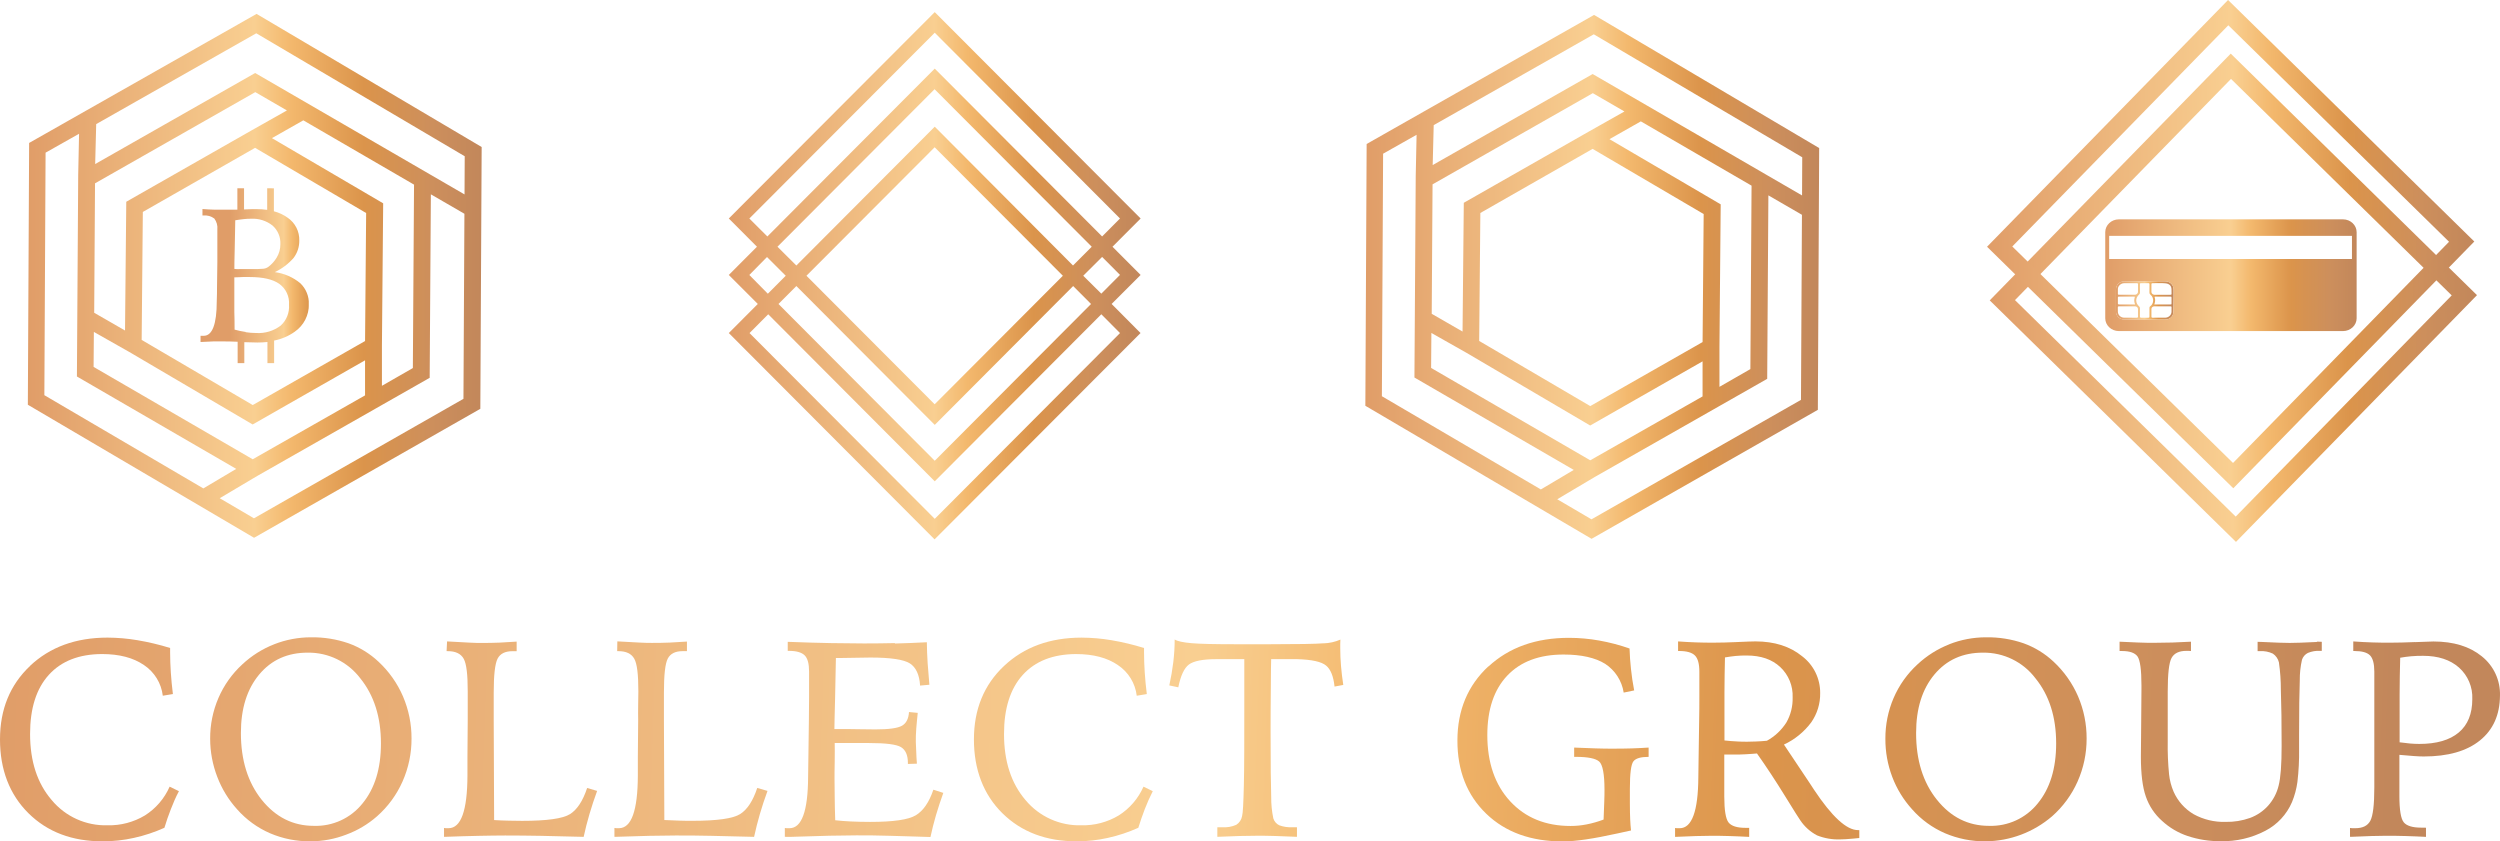 <?xml version="1.0" encoding="UTF-8"?>
<svg id="_Слой_2" data-name="Слой 2" xmlns="http://www.w3.org/2000/svg" xmlns:xlink="http://www.w3.org/1999/xlink" viewBox="0 0 1864.64 627.58">
  <defs>
    <style>
      .cls-1 {
        clip-path: url(#clippath-11);
      }

      .cls-2 {
        fill: url(#_Безымянный_градиент_16-3);
      }

      .cls-2, .cls-3, .cls-4, .cls-5, .cls-6, .cls-7, .cls-8, .cls-9, .cls-10, .cls-11, .cls-12, .cls-13, .cls-14, .cls-15, .cls-16, .cls-17, .cls-18, .cls-19, .cls-20, .cls-21, .cls-22 {
        stroke-width: 0px;
      }

      .cls-3 {
        fill: url(#_Безымянный_градиент_16-18);
      }

      .cls-4 {
        fill: url(#_Безымянный_градиент_16-10);
      }

      .cls-23 {
        clip-path: url(#clippath-2);
      }

      .cls-24 {
        clip-path: url(#clippath-13);
      }

      .cls-5 {
        fill: url(#_Безымянный_градиент_16-5);
      }

      .cls-25 {
        clip-path: url(#clippath-6);
      }

      .cls-6 {
        fill: url(#_Безымянный_градиент_16-7);
      }

      .cls-7 {
        fill: url(#_Безымянный_градиент_16-13);
      }

      .cls-8 {
        fill: none;
      }

      .cls-9 {
        fill: url(#_Безымянный_градиент_16-17);
      }

      .cls-26 {
        clip-path: url(#clippath-7);
      }

      .cls-27 {
        clip-path: url(#clippath-1);
      }

      .cls-28 {
        clip-path: url(#clippath-4);
      }

      .cls-10 {
        fill: url(#_Безымянный_градиент_16-9);
      }

      .cls-11 {
        fill: url(#_Безымянный_градиент_16);
      }

      .cls-29 {
        clip-path: url(#clippath-12);
      }

      .cls-12 {
        fill: url(#_Безымянный_градиент_16-4);
      }

      .cls-13 {
        fill: url(#_Безымянный_градиент_16-2);
      }

      .cls-30 {
        clip-path: url(#clippath-9);
      }

      .cls-31 {
        clip-path: url(#clippath);
      }

      .cls-32 {
        clip-path: url(#clippath-3);
      }

      .cls-14 {
        fill: url(#_Безымянный_градиент_16-16);
      }

      .cls-15 {
        fill: url(#_Безымянный_градиент_16-15);
      }

      .cls-33 {
        clip-path: url(#clippath-8);
      }

      .cls-16 {
        fill: url(#_Безымянный_градиент_16-11);
      }

      .cls-17 {
        fill: url(#_Безымянный_градиент_16-20);
        fill-rule: evenodd;
      }

      .cls-34 {
        clip-path: url(#clippath-5);
      }

      .cls-18 {
        fill: url(#_Безымянный_градиент_16-19);
      }

      .cls-19 {
        fill: url(#_Безымянный_градиент_16-8);
      }

      .cls-20 {
        fill: url(#_Безымянный_градиент_16-6);
      }

      .cls-35 {
        clip-path: url(#clippath-10);
      }

      .cls-21 {
        fill: url(#_Безымянный_градиент_16-14);
      }

      .cls-22 {
        fill: url(#_Безымянный_градиент_16-12);
      }
    </style>
    <clipPath id="clippath">
      <path class="cls-8" d="m22.42,496.7c-14.95,14.11-22.42,32.38-22.42,54.81s7.08,41.04,21.23,55.05c14.16,14.01,32.64,20.99,55.45,20.95,7.82,0,15.61-.85,23.24-2.57,7.81-1.72,15.42-4.25,22.71-7.53,1.38-4.6,2.98-9.22,4.77-13.8,1.79-4.58,3.67-9.08,6.05-13.51l-6.93-3.36c-3.87,8.82-10.28,16.29-18.42,21.45-8.41,5.05-18.08,7.6-27.88,7.36-16.05.48-31.43-6.47-41.68-18.83-10.74-12.47-16.11-28.91-16.11-49.31,0-19.06,4.65-33.74,13.96-44.04,9.31-10.29,22.54-15.47,39.68-15.54,12.87,0,23.3,2.73,31.29,8.2,7.81,5.2,12.95,13.56,14.06,22.88l7.53-1.24c-.7-5.61-1.22-10.99-1.55-16.13-.33-5.15-.51-10.08-.52-14.8v-3.43c-8-2.48-16.15-4.42-24.4-5.81-7.35-1.25-14.8-1.89-22.26-1.93-23.67,0-42.97,7.05-57.89,21.14"/>
    </clipPath>
    <linearGradient id="_Безымянный_градиент_16" data-name="Безымянный градиент 16" x1="3443.67" y1="853.99" x2="3469.86" y2="853.99" gradientTransform="translate(58564.74 -235413.68) rotate(90) scale(68.5)" gradientUnits="userSpaceOnUse">
      <stop offset="0" stop-color="#e09d68"/>
      <stop offset=".5" stop-color="#f9cf91"/>
      <stop offset=".58" stop-color="#f3b86d"/>
      <stop offset=".74" stop-color="#db944b"/>
      <stop offset=".89" stop-color="#cd8f5c"/>
      <stop offset="1" stop-color="#c2875b"/>
    </linearGradient>
    <clipPath id="clippath-1">
      <path class="cls-8" d="m195.17,596.5c-10.34-12.96-15.51-29.57-15.49-49.83,0-18.17,4.55-32.71,13.66-43.61,9.1-10.9,21.2-16.32,36.29-16.28,15.29-.18,29.77,6.89,39.03,19.06,10.31,12.71,15.47,28.94,15.47,48.69,0,18.68-4.59,33.6-13.77,44.75-8.8,10.98-22.26,17.16-36.32,16.68-15.51,0-28.46-6.49-38.87-19.47m9.39-115.98c-8.83,3.44-16.91,8.54-23.83,15.01-7.65,7.02-13.73,15.58-17.83,25.12-4.13,9.61-6.22,19.97-6.15,30.43.01,9.69,1.81,19.29,5.29,28.33,3.38,8.93,8.41,17.15,14.82,24.24,6.76,7.66,15.13,13.75,24.5,17.83,9.6,4.1,19.95,6.15,30.38,6.03,9.03-.04,17.98-1.72,26.4-4.96,8.46-3.11,16.27-7.74,23.04-13.68,8.16-7.19,14.66-16.06,19.06-26,4.46-10.07,6.75-20.97,6.7-31.98.05-10.79-2.1-21.48-6.34-31.41-4.23-9.84-10.47-18.69-18.33-25.98-6.43-6.04-14.03-10.7-22.33-13.7-9.01-3.1-18.5-4.61-28.03-4.46-9.36,0-18.64,1.75-27.36,5.17"/>
    </clipPath>
    <linearGradient id="_Безымянный_градиент_16-2" data-name="Безымянный градиент 16" x1="3443.67" y1="853.9" x2="3469.86" y2="853.9" gradientTransform="translate(58724.39 -235578.87) rotate(90) scale(68.5)" xlink:href="#_Безымянный_градиент_16"/>
    <clipPath id="clippath-2">
      <path class="cls-8" d="m333.08,485.66h.83c5.84,0,9.79,1.86,11.92,5.65,2.12,3.79,3.03,11.92,3.03,24.38v21.28l-.21,27.67v13.85c-.1,26.1-4.78,39.18-14.06,39.23h-2.03l-1.38-.19v6.65c9.91-.36,18.47-.62,25.81-.76,7.34-.14,13.87-.26,19.83-.26,8.37,0,17.36.09,26.98.26,9.61.17,20.12.43,31.53.76,1.24-5.72,2.67-11.41,4.34-17.02,1.67-5.6,3.53-11.39,5.7-17.25l-7.44-2.19c-3.18,9.63-7.44,16.13-12.77,19.49-5.29,3.36-17.21,5.03-35.75,5.03-3.18,0-6.47-.05-9.87-.14-3.48,0-7.15-.26-10.99-.45l-.31-74.64v-20.26c0-13.31.97-21.82,2.91-25.52,1.91-3.67,5.6-5.53,11.03-5.53h3.17v-7.15c-4.27.31-8.51.57-12.82.76-4.31.19-8.67.24-13.15.24-2.38,0-5.41,0-9.25-.24-3.84-.24-9.41-.48-16.68-.91l-.36,7.27Z"/>
    </clipPath>
    <linearGradient id="_Безымянный_градиент_16-3" data-name="Безымянный градиент 16" x1="3443.67" y1="853.83" x2="3469.86" y2="853.83" gradientTransform="translate(58875.02 -235734.92) rotate(90) scale(68.5)" xlink:href="#_Безымянный_градиент_16"/>
    <clipPath id="clippath-3">
      <path class="cls-8" d="m460.32,485.66h.83c5.86,0,9.77,1.86,11.92,5.65,2.14,3.79,3.05,11.92,3.05,24.38,0,1.79,0,5.08-.14,9.75-.14,4.67,0,8.51,0,11.53l-.24,27.67v13.85c-.1,26.1-4.78,39.18-14.06,39.23h-2l-1.41-.19v6.65c9.91-.35,18.52-.6,25.81-.76,7.29-.16,13.9-.25,19.83-.26,8.39,0,17.37,0,27,.26,9.63.26,20.09.41,31.53.76,1.26-5.72,2.67-11.41,4.31-17.02,1.64-5.6,3.55-11.39,5.7-17.25l-7.65-2.22c-3.18,9.63-7.43,16.13-12.75,19.49-5.32,3.37-17.24,5.04-35.75,5.03-3.05,0-6.36,0-9.84-.14-3.48-.14-7.15-.26-10.96-.45l-.31-74.64v-20.26c0-13.32.93-21.83,2.88-25.52,1.95-3.69,5.6-5.53,11.03-5.53h3.26v-7.15c-4.27.31-8.56.57-12.84.76-4.29.19-8.67.24-13.15.24-2.38,0-5.41,0-9.25-.24-3.84-.24-9.41-.48-16.68-.91l-.12,7.29Z"/>
    </clipPath>
    <linearGradient id="_Безымянный_градиент_16-4" data-name="Безымянный градиент 16" x1="3443.67" y1="853.76" x2="3469.86" y2="853.76" gradientTransform="translate(58998 -235862.05) rotate(90) scale(68.5)" xlink:href="#_Безымянный_градиент_16"/>
    <clipPath id="clippath-4">
      <path class="cls-8" d="m667.6,479.66c-7.79.17-15.54.26-23.16.26-6.9,0-15.09-.09-24.59-.26-9.5-.17-20.27-.49-32.31-.95v6.74h.86c5.62,0,9.53,1.12,11.77,3.36,2.24,2.24,3.29,6.27,3.29,12.15v18.33c0,5.66-.05,11.46-.14,17.42l-.38,27.91c0,3.62-.17,8.6-.21,14.99-.12,25.43-4.77,38.13-13.92,38.13h-2.03l-1.41-.19v6.65h3.74c22.78-.79,39.27-1.14,49.57-1.14,7.48,0,15.82,0,25.14.33,9.32.33,19.35.5,30.17.91,1.17-5.39,2.5-10.82,4.1-16.23,1.6-5.41,3.43-10.94,5.48-16.68l-7.41-2.38c-3.24,9.53-7.58,15.73-13.08,19.06-5.5,3.34-16.85,4.96-34.13,4.96-5.2,0-9.99-.14-14.3-.33-4.31-.19-8.25-.52-11.7-.91-.21-6.53-.36-12.2-.38-17.06-.02-4.86-.14-9.53-.14-14.01,0-2.57,0-6.84.14-12.7.14-5.86,0-10.49,0-13.82h25.64c12.51,0,20.49,1.02,23.83,3.07,3.34,2.05,5.12,5.93,5.12,11.72v.81l6.72-.21c-.12-1.07-.19-2.69-.33-4.77-.31-5.84-.48-9.65-.48-11.41,0-3.03,0-6.36.33-9.99.33-3.62.62-7.51,1.1-11.72l-6.53-.62c-.29,4.93-2,8.36-5.2,10.2-3.19,1.83-9.79,2.76-19.78,2.76-2.05,0-6.12,0-12.23-.14-6.1-.14-11.18-.14-15.2-.14h-3.22c0-3.55.24-11.25.52-23.04.29-11.8.48-21.81.6-29.96h4.55c10.27-.19,17.3-.33,21.16-.33,15.06,0,24.9,1.48,29.43,4.36,4.53,2.88,7.15,8.39,7.65,16.56l6.93-.62c-.5-5.36-.93-10.72-1.29-16.04-.36-5.31-.52-10.56-.6-15.66-8.05.43-16.01.74-23.83.95"/>
    </clipPath>
    <linearGradient id="_Безымянный_градиент_16-5" data-name="Безымянный градиент 16" x1="3443.67" y1="853.71" x2="3469.86" y2="853.71" gradientTransform="translate(59123.16 -235991.09) rotate(90) scale(68.5)" xlink:href="#_Безымянный_градиент_16"/>
    <clipPath id="clippath-5">
      <path class="cls-8" d="m748.86,496.7c-14.97,14.11-22.45,32.38-22.45,54.81s7.08,41.08,21.23,55.05c14.16,13.96,32.64,20.95,55.45,20.95,7.83,0,15.64-.86,23.28-2.57,7.79-1.73,15.39-4.25,22.66-7.53,1.43-4.6,3-9.22,4.77-13.8,1.76-4.58,3.77-9.08,6.01-13.51l-6.93-3.36c-3.88,8.82-10.3,16.29-18.45,21.45-8.41,5.05-18.08,7.6-27.88,7.36-16.05.47-31.42-6.48-41.68-18.83-10.69-12.5-16.03-28.93-16.01-49.28,0-19.06,4.65-33.74,13.96-44.04,9.31-10.29,22.54-15.48,39.68-15.56,12.84,0,23.31,2.72,31.27,8.2,7.83,5.18,12.98,13.55,14.08,22.88l7.51-1.24c-.7-5.61-1.22-10.99-1.55-16.13-.33-5.12-.52-10.06-.52-14.8v-3.43c-7.96-2.48-16.07-4.42-24.28-5.81-7.35-1.25-14.8-1.89-22.26-1.93-23.66,0-42.95,7.05-57.89,21.14"/>
    </clipPath>
    <linearGradient id="_Безымянный_градиент_16-6" data-name="Безымянный градиент 16" x1="3443.67" y1="853.63" x2="3469.86" y2="853.63" gradientTransform="translate(59267 -236139.62) rotate(90) scale(68.5)" xlink:href="#_Безымянный_градиент_16"/>
    <clipPath id="clippath-6">
      <path class="cls-8" d="m987.36,479.8c-6.02.48-19.49.71-40.39.71h-25.19c-15.73,0-26.81-.24-33.08-.79-6.27-.55-10.49-1.45-12.56-2.74,0,5.62-.35,11.24-1.02,16.82-.69,5.72-1.69,11.51-2.98,17.42l6.7,1.41c1.74-8.63,4.36-14.3,7.89-16.97,3.53-2.67,10.39-4.03,20.49-4.03h20.85v32.53c0,27.86,0,48.38-.33,61.53-.33,13.15-.69,20.83-1.31,22.95-.46,2.7-2.04,5.09-4.36,6.55-3.26,1.45-6.83,2.07-10.39,1.81h-3.72v7.15c6.01-.29,11.58-.48,16.68-.62,5.1-.14,9.53-.19,12.96-.19,3.98,0,8.51,0,13.58.19,5.08.19,10.41.33,16.16.62v-7.15h-3.62c-3.24.17-6.48-.32-9.53-1.43-2.13-1.01-3.74-2.86-4.46-5.1-1.11-5.26-1.65-10.63-1.6-16.01-.29-8.55-.44-24.89-.45-49.02,0-6.36,0-18.83.21-37.39,0-7.15.12-12.54.21-16.42h19.49c10.91.33,18.06,1.92,21.45,4.77,3.41,2.76,5.53,8.03,6.34,15.68l6.51-1.22c-.74-4.77-1.31-9.53-1.69-14.08-.38-4.55-.57-8.94-.57-13.2v-3.34c0-1.48.12-2.55.12-3.19-4.01,1.74-8.31,2.69-12.68,2.81"/>
    </clipPath>
    <linearGradient id="_Безымянный_градиент_16-7" data-name="Безымянный градиент 16" x1="3443.67" y1="853.55" x2="3469.86" y2="853.55" gradientTransform="translate(59405.28 -236284.44) rotate(90) scale(68.5)" xlink:href="#_Безымянный_градиент_16"/>
    <clipPath id="clippath-7">
      <path class="cls-8" d="m1110.21,496.91c-15.43,14.3-23.16,32.75-23.19,55.36-.03,22.61,7.16,40.85,21.57,54.72,14.3,13.76,33.36,20.62,57.19,20.59,9.17,0,22.67-1.98,40.51-5.93l10.22-2.24c-.29-2.62-.5-5.41-.62-8.29-.12-2.88-.24-6.91-.24-12.18v-10.58c0-11.49.89-18.33,2.67-20.54,1.76-2.24,5.5-3.31,11.32-3.31v-6.93c-4.03.26-8.2.48-12.58.62-4.38.14-9.06.19-14.08.19-3.46,0-7.67,0-12.63-.19-4.96-.19-10.44-.36-16.25-.62v6.93h1.45c8.84,0,14.61,1.19,17.21,3.48,2.6,2.29,3.96,9.37,3.96,20.95,0,2.38,0,5.34-.17,8.98-.17,3.65-.29,8.15-.5,13.35-4.11,1.56-8.34,2.77-12.65,3.62-3.92.77-7.92,1.17-11.92,1.17-18.73,0-33.77-6.14-45.11-18.42-11.34-12.28-17.02-28.72-17.04-49.33,0-19.16,4.97-33.97,14.92-44.44,9.95-10.47,23.94-15.7,41.99-15.68,13.32,0,23.64,2.38,30.98,6.93,7.43,4.87,12.46,12.66,13.82,21.45l7.82-1.62c-1.05-5.43-1.84-10.75-2.38-15.94-.57-5.17-.91-10.32-1.07-15.32-7.4-2.6-14.99-4.59-22.71-5.96-7.42-1.32-14.94-1.99-22.47-2-24.67,0-44.71,7.15-60.13,21.45"/>
    </clipPath>
    <linearGradient id="_Безымянный_градиент_16-8" data-name="Безымянный градиент 16" x1="3443.67" y1="853.46" x2="3469.86" y2="853.46" gradientTransform="translate(59620.12 -236504.67) rotate(90) scale(68.5)" xlink:href="#_Безымянный_градиент_16"/>
    <clipPath id="clippath-8">
      <path class="cls-8" d="m1295.54,553.01c-2.91-.14-6.03-.38-9.34-.74v-35.98c0-8.87.21-17.52.38-25.95,2.62-.43,5.29-.83,7.96-1.1s5.46-.33,8.25-.33c10.49,0,18.81,2.85,24.97,8.56,6.27,5.86,9.66,14.16,9.29,22.73.18,6.5-1.42,12.93-4.62,18.59-3.63,5.73-8.64,10.44-14.58,13.7-2.86.29-5.55.45-8.01.55s-4.77.17-6.63.17c-2.38,0-4.77,0-7.79-.19m.19-74.14c-6.82.31-12.58.45-17.16.45s-8.67,0-13.18-.19c-4.5-.19-9.06-.36-13.66-.74v7.15h.83c5.6,0,9.53,1.12,11.75,3.36,2.22,2.24,3.29,6.27,3.29,12.15v18.33c0,5.67,0,11.46-.14,17.42l-.41,27.81c0,3.62-.14,8.6-.21,14.99-.14,25.42-4.78,38.13-13.92,38.13h-2.05l-1.38-.19v6.65c5.84-.29,11.08-.48,15.68-.62,4.6-.14,8.22-.19,10.75-.19,4.77,0,9.53,0,14.3.19,4.77.19,9.68.33,14.54.62v-6.74h-.33c-.22-.04-.45-.04-.67,0-.29-.03-.57-.03-.86,0-.26.03-.52.03-.79,0-6.35,0-10.6-1.33-12.73-4-2.1-2.67-3.19-9.15-3.19-19.33v-31.34h6.2c3.57,0,6.86,0,9.82-.21,2.96-.21,5.72-.33,8.36-.6,7.01,9.89,13.96,20.49,20.88,31.7,6.91,11.2,10.72,17.25,11.41,18.14,3.18,4.74,7.48,8.62,12.54,11.27,5.52,2.2,11.44,3.21,17.37,2.98,2.07,0,5.34-.19,9.82-.6,1.91-.21,3.38-.36,4.31-.43v-5.89h-1.02c-8.5,0-19.43-10.06-32.79-30.17-1.38-2.03-2.38-3.6-3.12-4.77l-19.28-28.86c8.01-3.73,14.98-9.39,20.28-16.47,4.52-6.42,6.88-14.1,6.74-21.95.1-10.8-4.92-21.01-13.54-27.52-8.98-7.31-20.53-10.98-34.65-11.01-2.38,0-6.84.17-13.7.48"/>
    </clipPath>
    <linearGradient id="_Безымянный_градиент_16-9" data-name="Безымянный градиент 16" x1="3443.67" y1="853.39" x2="3469.86" y2="853.39" gradientTransform="translate(59775.21 -236663.69) rotate(90) scale(68.5)" xlink:href="#_Безымянный_градиент_16"/>
    <clipPath id="clippath-9">
      <path class="cls-8" d="m1444.65,596.5c-10.37-12.96-15.55-29.57-15.51-49.83,0-18.17,4.55-32.71,13.66-43.61,9.1-10.9,21.2-16.32,36.29-16.28,15.29-.18,29.76,6.89,39.01,19.06,10.34,12.71,15.51,28.94,15.49,48.69,0,18.68-4.59,33.6-13.77,44.75-8.81,10.96-22.26,17.14-36.32,16.68-15.54,0-28.49-6.49-38.84-19.47m9.34-115.98c-8.82,3.45-16.91,8.55-23.83,15.01-7.65,7.02-13.73,15.58-17.83,25.12-4.11,9.62-6.19,19.98-6.12,30.43-.05,9.68,1.68,19.28,5.1,28.33,3.38,8.94,8.42,17.16,14.85,24.24,6.75,7.67,15.12,13.76,24.5,17.83,9.61,4.09,19.96,6.15,30.41,6.03,18.16-.21,35.67-6.81,49.45-18.64,8.15-7.19,14.66-16.06,19.06-26,4.47-10.07,6.76-20.97,6.72-31.98.05-10.79-2.1-21.48-6.34-31.41-4.24-9.83-10.48-18.68-18.33-25.98-6.44-6.04-14.05-10.7-22.35-13.7-9.01-3.11-18.5-4.61-28.03-4.46-9.36,0-18.64,1.75-27.36,5.17"/>
    </clipPath>
    <linearGradient id="_Безымянный_градиент_16-10" data-name="Безымянный градиент 16" x1="3443.67" y1="853.3" x2="3469.86" y2="853.3" gradientTransform="translate(59932.25 -236827.53) rotate(90) scale(68.5)" xlink:href="#_Безымянный_градиент_16"/>
    <clipPath id="clippath-10">
      <path class="cls-8" d="m1728,478.82c-9.53.48-16.23.71-20.23.71s-10.84-.24-20.35-.71c-1.6,0-2.79-.12-3.57-.12v6.96h1.55c3.39-.24,6.78.4,9.84,1.86,2.25,1.53,3.86,3.84,4.5,6.48.98,6.82,1.47,13.7,1.45,20.59.41,11.27.57,25.24.57,41.82,0,13.82-.71,23.69-2.24,29.57-1.34,5.57-4.04,10.72-7.86,14.99-3.68,4.06-8.28,7.18-13.42,9.08-5.86,2.09-12.06,3.09-18.28,2.96-8.31.26-16.55-1.73-23.83-5.74-6.61-3.9-11.84-9.78-14.94-16.8-1.77-4.12-2.91-8.48-3.38-12.94-.8-8.1-1.13-16.24-1-24.38v-37.22c0-13.25.93-21.66,2.86-25.19s5.6-5.29,11.1-5.29h1.64c.76,0,1.33.12,1.74.12v-6.96c-4.77.26-9.25.48-13.82.62-4.58.14-9.03.21-13.42.21-3.67,0-7.67,0-12.06-.21-4.38-.21-9.06-.36-13.96-.62v6.96h1.86c5.72,0,9.56,1.35,11.53,4.05,1.93,2.74,2.93,9.94,2.93,21.61v3.15c0,6.35-.07,15.05-.21,26.07-.14,11.11-.21,19.06-.21,24.05,0,12.63,1.22,22.5,3.65,29.5,2.41,7.05,6.6,13.36,12.18,18.3,5.49,5.05,11.99,8.89,19.06,11.25,7.91,2.63,16.21,3.94,24.55,3.86,11.6.29,23.08-2.38,33.36-7.75,8.93-4.62,15.97-12.2,19.92-21.45,1.98-4.81,3.33-9.86,4.03-15.01.96-8.18,1.37-16.41,1.24-24.64v-10.22c0-18.75.19-32.31.52-40.75-.06-5.22.49-10.42,1.64-15.51.73-2.22,2.32-4.05,4.41-5.1,2.88-1.19,5.99-1.72,9.1-1.53h1.26v-6.96c-.76,0-1.98,0-3.62.12"/>
    </clipPath>
    <linearGradient id="_Безымянный_градиент_16-11" data-name="Безымянный градиент 16" x1="3443.67" y1="853.24" x2="3469.86" y2="853.24" gradientTransform="translate(60103 -237000.73) rotate(90) scale(68.5)" xlink:href="#_Безымянный_градиент_16"/>
    <clipPath id="clippath-11">
      <path class="cls-8" d="m1797.61,554.56c-2.38-.21-4.93-.52-7.84-.91v-35.32c0-9.34.21-18.59.43-27.76,2.67-.48,5.41-.83,8.22-1.1,2.81-.26,5.72-.33,8.82-.33,11.28,0,20.22,2.92,26.83,8.77,6.67,5.96,10.31,14.61,9.91,23.54,0,10.91-3.34,19.21-10.1,24.88-6.77,5.67-16.51,8.53-29.45,8.53-2.24,0-4.55-.12-6.91-.31m3.65-75.66c-7.01.3-13.08.45-18.21.45-4.53,0-9.13,0-13.75-.19-4.62-.19-9.34-.36-14.01-.74v7.15h.83c5.64,0,9.52,1.08,11.65,3.24,2.13,2.16,3.2,6.18,3.22,12.06v86.6c0,12.77-1,20.99-2.98,24.71s-5.67,5.55-11.2,5.55h-2.38l-1.57-.19v6.65c5.93-.29,11.18-.48,15.87-.62,4.69-.14,8.15-.19,10.58-.19,4.91,0,9.94,0,15.06.19,5.12.19,10.15.33,15.16.62v-6.74c-.15-.06-.3-.11-.45-.14-.26-.03-.53-.03-.79,0-.4-.03-.79-.03-1.19,0h-1.1c-6.51,0-10.89-1.33-13.06-4-2.17-2.67-3.24-9.25-3.24-19.73v-30.57c4.17.41,7.82.69,10.89.91s5.48.31,7.29.31c18.02,0,31.97-3.97,41.85-11.92,9.88-7.94,14.88-19.1,14.99-33.48.35-11.34-4.66-22.18-13.51-29.26-9.02-7.39-21.07-11.09-36.15-11.11-2.05,0-6.63.17-13.7.48"/>
    </clipPath>
    <linearGradient id="_Безымянный_градиент_16-12" data-name="Безымянный градиент 16" x1="3443.67" y1="853.14" x2="3469.86" y2="853.14" gradientTransform="translate(60248.63 -237154.95) rotate(90) scale(68.5)" xlink:href="#_Безымянный_градиент_16"/>
    <linearGradient id="_Безымянный_градиент_16-13" data-name="Безымянный градиент 16" x1="543.58" y1="205.67" x2="850.75" y2="205.67" gradientTransform="matrix(1,0,0,1,0,0)" xlink:href="#_Безымянный_градиент_16"/>
    <linearGradient id="_Безымянный_градиент_16-14" data-name="Безымянный градиент 16" x1="20.77" y1="205.74" x2="359.25" y2="205.74" gradientTransform="matrix(1,0,0,1,0,0)" xlink:href="#_Безымянный_градиент_16"/>
    <linearGradient id="_Безымянный_градиент_16-15" data-name="Безымянный градиент 16" x1="1018.37" y1="206.5" x2="1356.84" y2="206.5" gradientTransform="matrix(1,0,0,1,0,0)" xlink:href="#_Безымянный_градиент_16"/>
    <clipPath id="clippath-12">
      <path class="cls-8" d="m183.22,247.59c-2.79-.39-5.54-.98-8.25-1.74,0-5.52-.06-9.9-.19-13.13v-25.85c2.63,0,4.79-.22,6.34-.25h4.98c10.02,0,17.42,1.69,22.2,5.08,4.96,3.59,7.71,9.5,7.26,15.61.42,5.85-1.86,11.58-6.19,15.54-5.25,3.99-11.76,5.95-18.33,5.52-2.62,0-5.24-.2-7.83-.6m-4.85-47.01c-1.19.02-2.37-.05-3.55-.19,0-1.74,0-6.69.25-14.84.25-8.15.22-15.32.41-21.44,2.41-.41,4.69-.67,6.57-.89,1.87-.22,3.71-.25,5.17-.25,5.8-.33,11.52,1.48,16.08,5.08,3.94,3.5,6.08,8.6,5.84,13.86.03,3.52-.91,6.98-2.73,9.99-1.59,2.67-3.68,5-6.15,6.88-1.11.83-2.43,1.35-3.81,1.49l-4.69.25h-13.39m20.93-60.27v16.08c-2.73-.37-5.49-.55-8.25-.54-1.46,0-4.44,0-9.01.25v-15.86h-4.98v16.02h-16.97c-2.92,0-6.03-.29-9.07-.48v4.82h.57c2.93-.31,5.88.49,8.25,2.25,1.78,2.36,2.6,5.31,2.28,8.25v24.26l-.25,19.03c0,2.44,0,5.84-.19,10.18,0,17.19-3.36,25.76-9.71,25.76h-2.38v4.63c3.49-.22,6.66-.35,9.52-.44h6.6c3.17,0,6.98,0,11.55.25v16.18h4.98v-15.86c4.66.19,7.96.25,9.8.25,2.49,0,4.98-.12,7.45-.38v16.11h4.98v-17.19c5.56-1.07,10.82-3.33,15.42-6.63,6.69-4.63,10.62-12.3,10.47-20.43.21-5.89-2.1-11.59-6.34-15.67-5.44-4.51-12.03-7.39-19.03-8.31,5.34-2.53,10.11-6.14,13.99-10.59,2.82-3.73,4.32-8.3,4.25-12.97.2-6.77-3.06-13.18-8.66-17-3.09-2.24-6.58-3.87-10.28-4.82v-17.13l-4.98-.03Z"/>
    </clipPath>
    <linearGradient id="_Безымянный_градиент_16-16" data-name="Безымянный градиент 16" x1="1916.52" y1="1037.83" x2="1953.66" y2="1037.83" gradientTransform="translate(-4006.84 -2056.84) scale(2.18)" xlink:href="#_Безымянный_градиент_16"/>
    <linearGradient id="_Безымянный_градиент_16-17" data-name="Безымянный градиент 16" x1="1484.05" y1="222.09" x2="1847.47" y2="222.09" gradientTransform="matrix(1,0,0,1,0,0)" xlink:href="#_Безымянный_градиент_16"/>
    <linearGradient id="_Безымянный_градиент_16-18" data-name="Безымянный градиент 16" x1="1482.05" y1="182.09" x2="1845.47" y2="182.09" gradientTransform="matrix(1,0,0,1,0,0)" xlink:href="#_Безымянный_градиент_16"/>
    <clipPath id="clippath-13">
      <rect class="cls-8" x="1570.21" y="163.6" width="187.5" height="83.34"/>
    </clipPath>
    <linearGradient id="_Безымянный_градиент_16-19" data-name="Безымянный градиент 16" x1="1578.18" y1="424.59" x2="1621.21" y2="424.59" gradientTransform="translate(0 648.69) scale(1 -1)" xlink:href="#_Безымянный_градиент_16"/>
    <linearGradient id="_Безымянный_градиент_16-20" data-name="Безымянный градиент 16" x1="1570.21" y1="205.27" x2="1757.7" y2="205.27" gradientTransform="matrix(1,0,0,1,0,0)" xlink:href="#_Безымянный_градиент_16"/>
  </defs>
  <g id="_Слой_1-2" data-name="Слой 1">
    <g>
      <g>
        <g class="cls-31">
          <rect class="cls-11" x="-11.54" y="482.19" width="156.47" height="138.58" transform="translate(-486.76 599.08) rotate(-88.02)"/>
        </g>
        <g class="cls-27">
          <rect class="cls-13" x="153.27" y="473.77" width="157.26" height="155.26" transform="translate(-327.18 764.11) rotate(-88.02)"/>
        </g>
        <g class="cls-23">
          <rect class="cls-2" x="313.11" y="491.68" width="149.61" height="119.15" transform="translate(-176.42 919.89) rotate(-88.02)"/>
        </g>
        <g class="cls-32">
          <rect class="cls-12" x="440.31" y="491.68" width="149.61" height="119.15" transform="translate(-53.62 1047.02) rotate(-88.02)"/>
        </g>
        <g class="cls-28">
          <rect class="cls-5" x="569.63" y="489.82" width="149.44" height="123.16" transform="translate(71.02 1176.32) rotate(-88.02)"/>
        </g>
        <g class="cls-34">
          <rect class="cls-20" x="714.85" y="482.22" width="156.47" height="138.58" transform="translate(214.51 1325.06) rotate(-88.02)"/>
        </g>
        <g class="cls-25">
          <rect class="cls-6" x="861.28" y="483.08" width="151.56" height="134.95" transform="translate(354.46 1468.04) rotate(-88.02)"/>
        </g>
        <g class="cls-26">
          <rect class="cls-19" x="1079.92" y="477.56" width="156.81" height="147.85" transform="translate(567.14 1690.06) rotate(-88.02)"/>
        </g>
        <g class="cls-33">
          <rect class="cls-10" x="1241.98" y="480.97" width="152.21" height="142.39" transform="translate(720.71 1850.38) rotate(-88.02)"/>
        </g>
        <g class="cls-30">
          <rect class="cls-4" x="1402.66" y="473.77" width="157.26" height="155.26" transform="translate(879.04 2012.76) rotate(-88.02)"/>
        </g>
        <g class="cls-35">
          <rect class="cls-16" x="1579.25" y="475.19" width="153.9" height="155.78" transform="translate(1046.23 2189.18) rotate(-88.02)"/>
        </g>
        <g class="cls-1">
          <rect class="cls-22" x="1733.99" y="492.97" width="149.51" height="116.56" transform="translate(1195.33 2339.87) rotate(-88.02)"/>
        </g>
      </g>
      <path class="cls-7" d="m850.75,205.09l-21-21.06,21-21.06L697.18,9.04l-153.6,153.92,21,21.06-21,21.06,21.63,21.63-21.63,21.69,153.47,153.89,153.63-153.89-21.57-21.69,21.63-21.63Zm-42.81.57l14.08-14.03,13.34,13.4-13.95,14-13.48-13.37Zm-110.76,137.99l-116.55-116.92,13.34-13.39,103.21,103.56,103.24-103.56,13.34,13.39-116.58,116.92Zm-.06-42.12l-95.62-95.86,95.62-95.83,95.62,95.83-95.62,95.86Zm-.06-234.99l117.22,117.49-13.97,14-103.12-103.53-103.22,103.54-14.09-14.01,117.18-117.49Zm124.97,109.83l-124.84-125.19-124.85,125.2-13.43-13.4L697.18,24.41l138.18,138.56-13.34,13.39Zm-249.96,15.34l13.99,13.96-13.36,13.41-13.8-13.99,13.18-13.39Zm.91,42.69l124.21,124.59,124.24-124.59,13.94,14.02-138.18,138.56-138.15-138.56,13.94-14.02Z"/>
      <path class="cls-21" d="m191.36,10.37L21.73,106.62l-.96,195.26,168.72,99.23,168.77-96.2.99-195.25L191.36,10.37ZM33.99,113.87l24.98-14.1-.64,30.66-.96,150.38,118.82,68.91-24.53,14.57-118.57-69.54.91-180.89Zm312.4,45.56l-.72,138.04-156.26,89.11-25.53-14.98,28.03-16.64,128.57-73.17.88-136.85,25.04,14.5Zm-157.9,183.12l-118.68-68.89.2-26.09,26.25,14.85,92.18,54.18,83.83-47.85v26.15l-83.78,47.65Zm25.51-260.18l-26.55,14.98-93.27,53.13-.93,96.04-22.99-13.24.62-96.55,119.53-68.02,23.59,13.66Zm-25.5,219.74l-82.84-48.58.87-95.45,83.72-47.81,82.84,48.61-.81,95.48-83.78,47.75Zm14.32-199.08l23.4-13.28,82.59,47.96-.88,136.81-23.07,13.24v-29.76l.93-106.35-82.97-48.62Zm-11.69-78.21l155.48,91.72-.14,28.47L190.3,54.46l-119.31,67.89.76-29.78L191.13,24.83Z"/>
      <path class="cls-15" d="m1188.95,11.13l-169.63,96.26-.96,195.26,168.72,99.23,168.77-96.2.99-195.25-167.89-99.29Zm-157.36,103.51l24.98-14.1-.64,30.66-.96,150.38,118.82,68.91-24.53,14.57-118.57-69.54.91-180.89Zm312.4,45.56l-.72,138.04-156.26,89.11-25.53-14.98,28.03-16.64,128.57-73.17.88-136.85,25.04,14.5Zm-157.9,183.12l-118.68-68.89.2-26.09,26.25,14.85,92.18,54.18,83.83-47.85v26.15l-83.78,47.65Zm25.51-260.18l-26.55,14.98-93.27,53.13-.93,96.04-22.99-13.24.62-96.55,119.53-68.02,23.59,13.66Zm-25.5,219.74l-82.84-48.58.87-95.45,83.72-47.81,82.84,48.61-.81,95.48-83.78,47.75Zm14.32-199.08l23.4-13.28,82.59,47.96-.88,136.81-23.07,13.24v-29.76l.93-106.35-82.97-48.62Zm-11.69-78.21l155.48,91.72-.14,28.47-156.18-90.56-119.31,67.89.76-29.78,119.38-67.74Z"/>
      <g class="cls-29">
        <rect class="cls-14" x="149.47" y="140.44" width="80.82" height="130.4"/>
      </g>
      <path class="cls-9" d="m1663.81,40l-179.76,184.04,183.66,180.14,179.76-184.04-183.66-180.14Zm-160.93,183.84l161.12-164.98,164.63,161.46-161.12,164.98-164.63-161.46Z"/>
      <path class="cls-3" d="m1661.81,0l-179.76,184.04,183.66,180.14,179.76-184.04L1661.81,0Zm-160.93,183.84l161.12-164.98,164.63,161.46-161.12,164.98-164.63-161.46Z"/>
      <g class="cls-24">
        <g>
          <path class="cls-18" d="m1584.85,238.38h29.99c3.42,0,5.85-2.3,6.09-4.93.27-2.74.1-5.51.22-8.28.11-3.05.04-6.1.03-9.14-.03-3.73-2.66-6.21-6.61-6.21h-29.76c-3.94,0-6.61,2.51-6.62,6.21v16.08c0,3.77,2.67,6.25,6.67,6.27Zm34.78-5.7c-.11,2.35-2.23,4.24-4.73,4.27-1.52.03-3.06,0-4.58,0s-3.13-.03-4.7.01c-.7.01-.99-.18-.98-.88.04-1.93,0-3.85.01-5.78,0-.85,1.02-1.81,1.92-1.81,4.09,0,8.2,0,12.3-.01.59,0,.79.19.78.73-.03,1.16.03,2.31-.03,3.47Zm0-6.32c0,.36,0,.72-.56.72h-12.28c.6-1.84.93-3.48.29-5.19-.17-.45-.07-.65.46-.65,3.81,0,7.6.01,11.41,0,.55,0,.7.23.69.7-.01,1.47,0,2.94-.01,4.42h.01Zm-14.09-15.14c3.18.03,6.36-.22,9.5.1,2.64.26,4.43,1.53,4.58,4.24.07,1.15-.01,2.31.03,3.47.03.64-.22.85-.91.84-2.01-.04-4.02,0-6.03,0h-5.82c-1.08,0-2.23-1.03-2.24-2.01-.01-1.93.01-3.85-.01-5.78,0-.65.23-.85.91-.84h0Zm-9.43,3.93c0-1.05.03-2.11,0-3.16-.03-.61.22-.78.83-.78,1.8.03,3.58.03,5.37,0,.7-.01.89.23.88.85-.04,2,0,4-.03,6-.01.8.26,1.35.9,1.88,2.67,2.15,2.47,6.63-.39,8.59-.55.38-.49.82-.5,1.28-.03,2.07-.04,4.13,0,6.21,0,.72-.19.99-.99.96-1.68-.05-3.36-.07-5.03,0-.88.03-1.06-.27-1.05-1.03.04-2,0-4,.03-6,0-.61-.17-1.03-.66-1.46-2.8-2.46-2.86-6.16-.13-8.67.59-.54.85-1.08.79-1.84-.06-.95,0-1.89,0-2.84h-.03Zm-16.47.5c-.06-2.24,2.13-4.43,4.71-4.42,3.13,0,6.26,0,9.4-.01.67,0,.92.2.9.84-.03,1.93,0,3.86-.03,5.78,0,.92-1.15,1.99-2.13,2h-5.93c-2.01,0-4.02-.01-6.03.01-.69,0-.92-.2-.89-.84.04-1.12.04-2.24,0-3.36Zm12.83,11.41h-5.24c-2.24,0-4.48-.03-6.71,0-.7,0-.89-.22-.88-.84.04-1.4.03-2.81,0-4.21,0-.58.19-.81.83-.81,3.74.01,7.46,0,11.19,0,.4,0,.78.01.57.58-.6,1.73-.5,3.44.24,5.25v.03Zm-11.87,1.42c2.01.04,4.02.01,6.03.01h5.92c1.13,0,2.07.9,2.07,1.99,0,1.85-.01,3.71.01,5.56,0,.65-.14.93-.93.93-3.13-.04-6.26.01-9.4-.03-2.57-.04-4.58-1.94-4.68-4.35-.04-1.08.03-2.17-.03-3.25-.03-.7.26-.89.98-.88h.03Z"/>
          <path class="cls-17" d="m1747.52,163.6h-167.12c-5.62,0-10.19,4.29-10.19,9.58v64.19c0,5.28,4.57,9.57,10.19,9.57h167.12c5.62,0,10.19-4.29,10.19-9.57v-64.19c0-5.28-4.57-9.58-10.19-9.58Zm-126.37,61.57c-.04,1.08-.05,2.17-.05,3.25,0,1.68,0,3.36-.17,5.03-.26,2.62-2.67,4.92-6.09,4.93h-29.98c-3.99,0-6.65-2.5-6.67-6.27-.01-5.36-.01-10.72,0-16.09,0-3.69,2.69-6.2,6.62-6.21h29.76c3.95,0,6.58,2.48,6.61,6.21,0,.76.01,1.53.02,2.29.02,2.29.05,4.57-.05,6.85Zm133.07-32.01h-181.09v-17.25h181.09v17.25Z"/>
        </g>
      </g>
    </g>
  </g>
</svg>